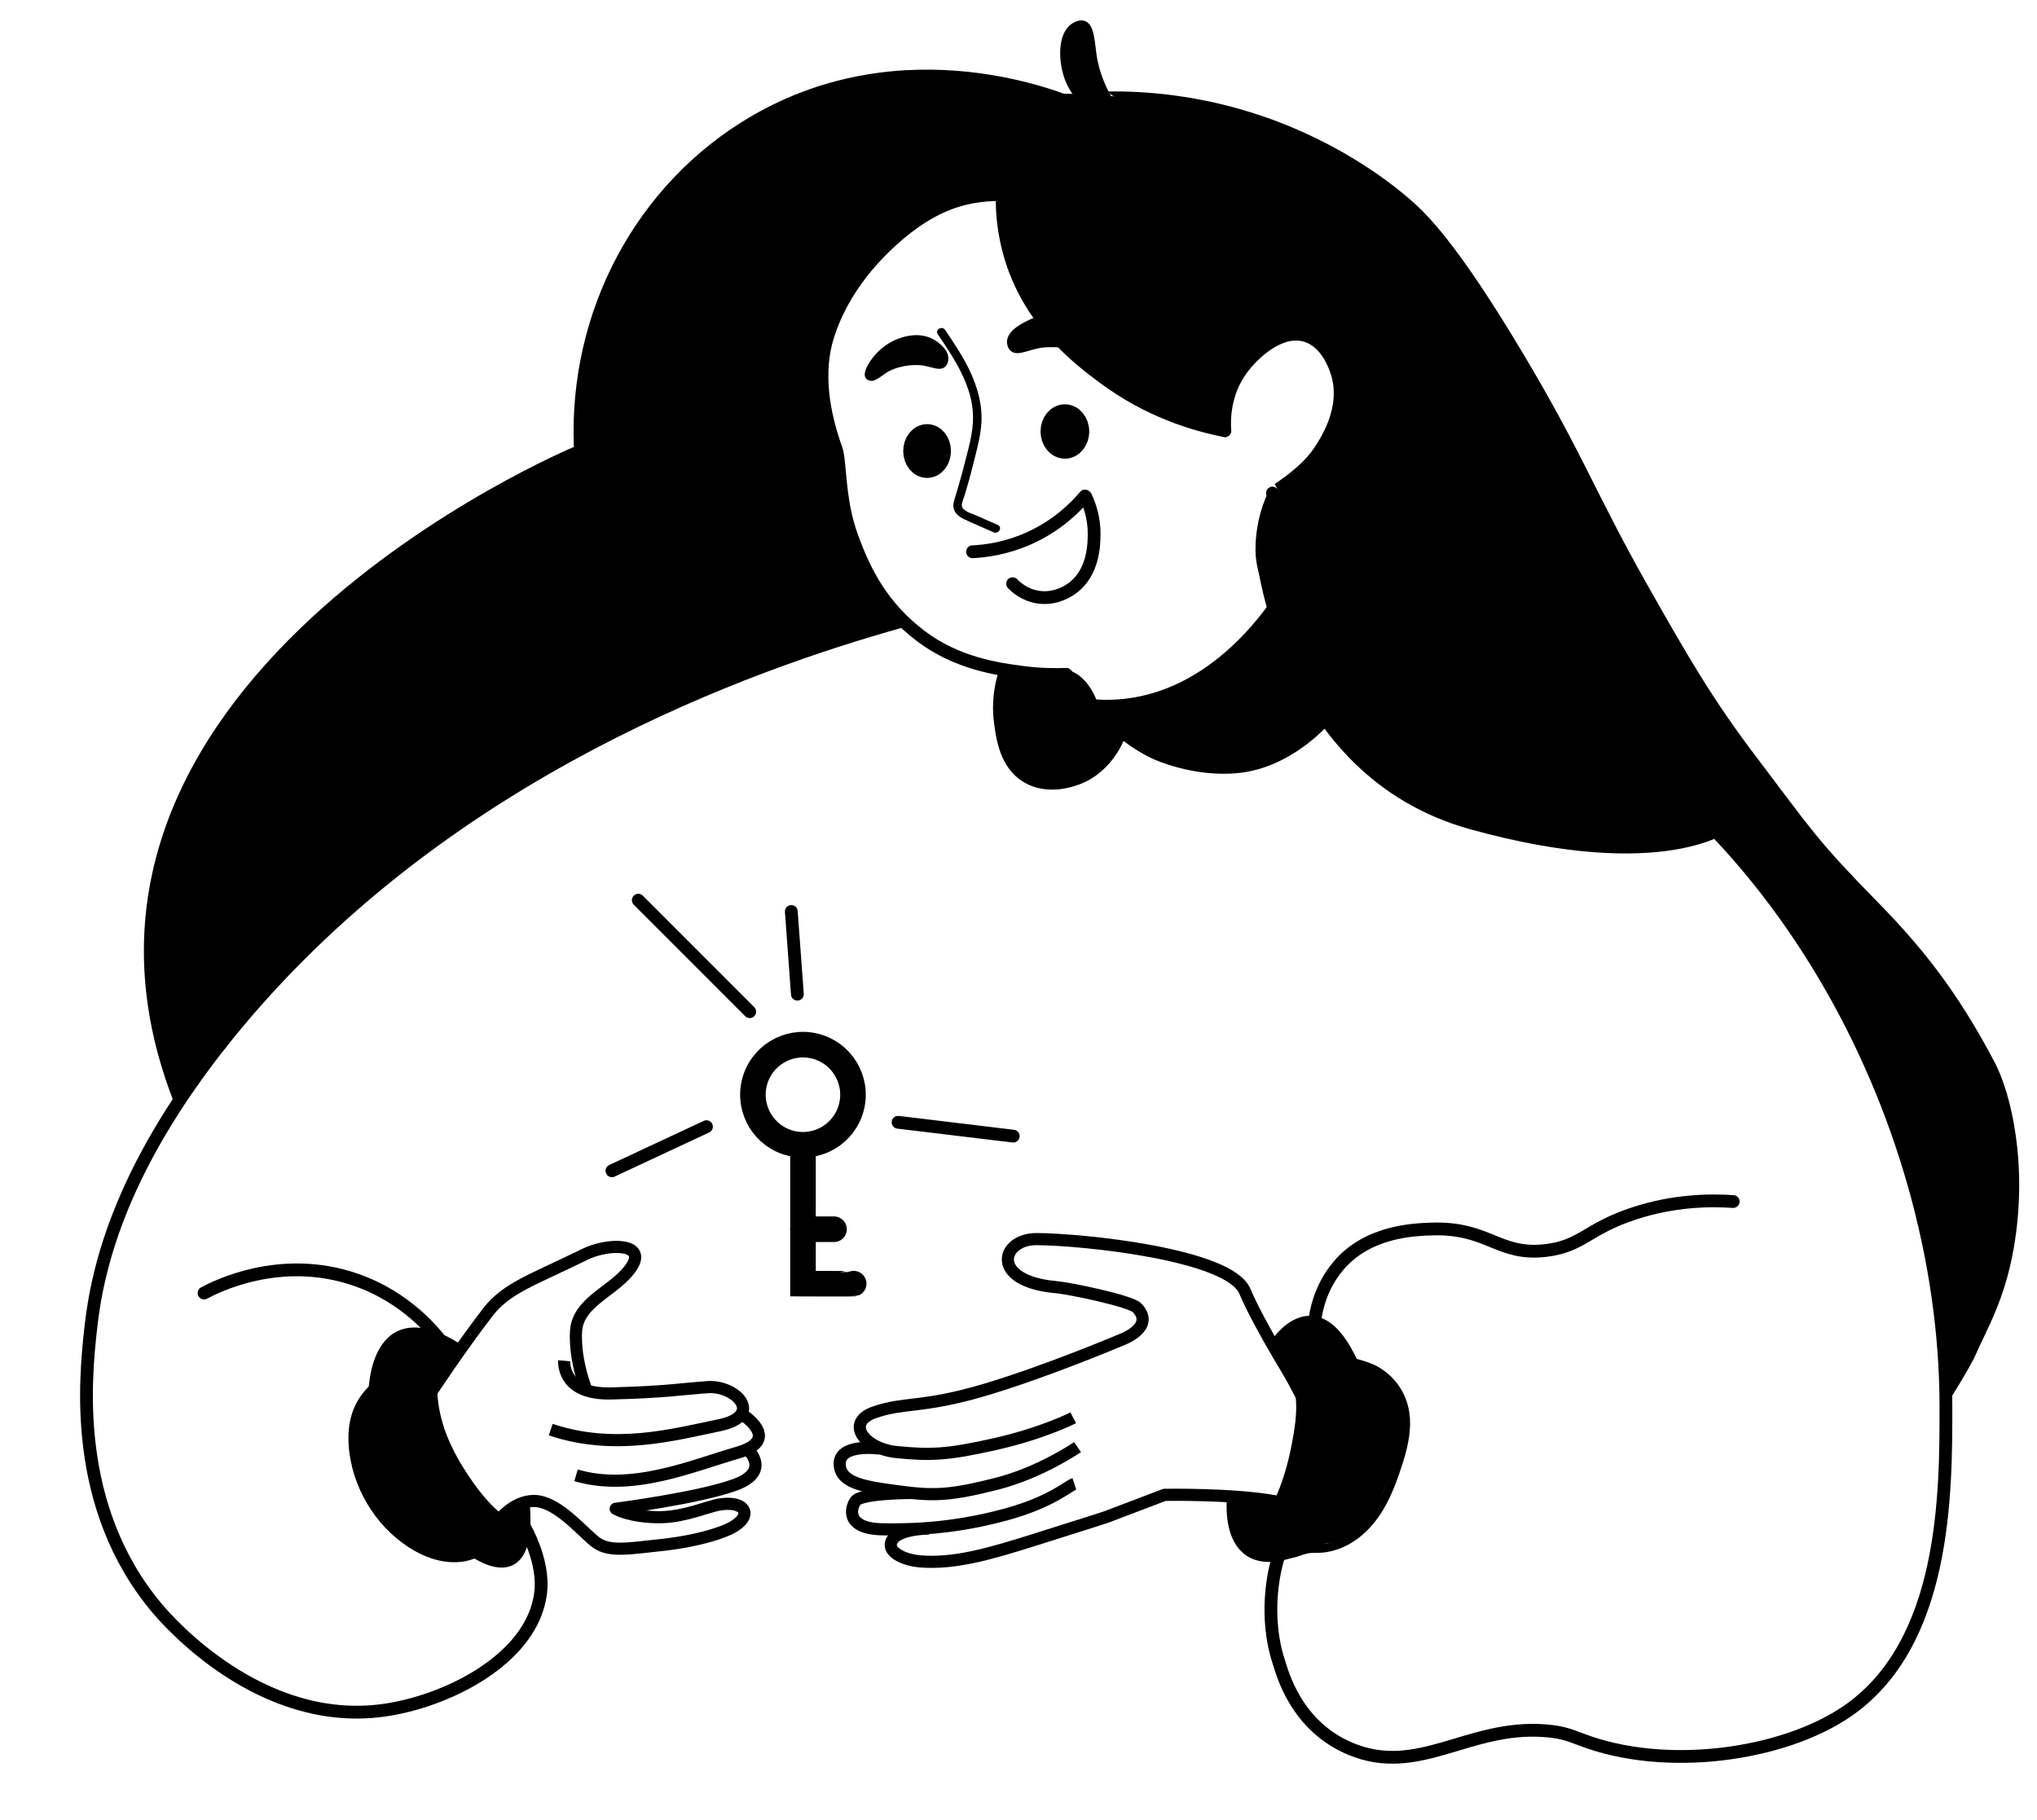 <svg width="291" height="260" viewBox="0 0 291 260" fill="none" xmlns="http://www.w3.org/2000/svg">
<mask id="mask0_2555_5812" style="mask-type:luminance" maskUnits="userSpaceOnUse" x="0" y="0" width="291" height="260">
<path d="M290.123 0.934H0.516V259.969H290.123V0.934Z" fill="white"/>
</mask>
<g mask="url(#mask0_2555_5812)">
<mask id="mask1_2555_5812" style="mask-type:luminance" maskUnits="userSpaceOnUse" x="-27" y="-8" width="342" height="277">
<path d="M314.348 -7.801H-26.18V268.064H314.348V-7.801Z" fill="white"/>
</mask>
<g mask="url(#mask1_2555_5812)">
<mask id="mask2_2555_5812" style="mask-type:luminance" maskUnits="userSpaceOnUse" x="-27" y="-8" width="342" height="277">
<path d="M314.348 -7.801H-26.18V268.064H314.348V-7.801Z" fill="white"/>
</mask>
<g mask="url(#mask2_2555_5812)">
<path d="M63.686 193.964L60.855 192.863L57.17 193.814L55.095 196.599L53.287 198.663L51.366 200.909L50.375 205.285C50.29 206.284 50.925 209.17 51.33 210.093L54.351 217.039L60.358 221.483L66.239 222.503L68.633 221.564L70.55 221.895L73.078 220.442L74.231 219.629L74.316 218.034L72.043 217.039L68.043 213.436L63.686 207.244L62.372 202.448L61.563 196.801L62.513 195.976L63.682 193.968L63.686 193.964Z" fill="black"/>
<path d="M181.487 216.419L179.586 216.01L176.957 216.419L177.333 218.552L179.432 220.892L183.299 221.685L186.733 220.912L188.388 220.689L190.972 220.293L193.011 219.2L195.632 217.698L196.886 214.772L198.876 210.247L200.219 205.37L200.914 201.873L199.123 198.606L196.837 196.32L193.359 195.029L191.567 194.28L189.184 191.693L186.855 190.71L184.735 191.131L182.838 192.527L182.579 194.138L185.783 196.32L186.127 198.955V202.836L185.305 207.559L184.015 212.137L182.769 215.318L181.487 216.419Z" fill="black"/>
<path d="M123.663 90.038L128.747 88.775L123.663 81.975L121.397 75.957L119.618 65.292L117.312 56.886L118.332 50.462L119.185 45.087L125.058 36.021L136.768 28.444L143.053 27.61V24.514L155.669 14.226L139.66 15.108L127.902 18.087L116.115 24.518L109.17 29.46L103.726 35.932L99.244 44.448L92.55 64.77L89.468 68.085L83.089 71.59L70.445 78.017L65.802 80.721L61.3 85.218L57.376 92.596L56.725 98.849L56.822 102.901L56.001 103.034L44.902 107.689L37.31 114.602L31.781 123.761C31.781 123.761 29.581 133.422 29.56 133.807C29.54 134.191 29.702 139.348 29.702 139.348L31.664 148.236L40.95 138.077L54.444 125.307L69.499 114.994L96.166 100.169L119.12 91.689" fill="black"/>
<path d="M155.668 100.396C155.454 99.934 154.398 97.526 154.127 97.299C153.856 97.073 151.498 96.377 151.498 96.377L146.045 96.061L143.594 96.033L142.781 100.902L144.355 108.458L148.031 111.567L150.483 111.907L153.925 111.206L157.318 108.976L160.032 104.678L161.679 105.589L166.73 108.236L174.128 109.628L179.342 109.069L184.989 106.426L191.113 100.63L195.853 92.41L196.589 87.727L187.327 82.862H184.325L180.924 88.772L176.778 92.835L171.871 96.692L159.466 101.213L155.668 100.396Z" fill="black"/>
<path d="M275.157 173.893L278.195 168.449L280.019 162.034L276.33 154.987L277.989 154.943C278.066 150.446 277.956 151.041 273.867 146.107L270.17 142.149C270.17 142.149 261.733 122.531 250.266 118.908C238.799 115.286 249.485 118.176 249.485 118.176L249.339 117.083C249.339 117.083 247.066 109.041 246.852 108.6C246.638 108.162 240.728 98.497 240.728 98.497L228.755 87.662L221.285 79.086C221.285 79.086 219.024 73.363 218.939 73.027C218.854 72.691 216.492 61.176 216.492 61.176L213.329 51.794L209.676 44.428C209.676 44.428 204.276 37.519 203.799 37.029C203.318 36.539 193.845 28.145 193.845 28.145L181.318 20.981C179.546 19.941 177.281 19.73 175.324 19.115L171.586 17.881C167.651 16.646 166.724 15.966 162.639 15.399L152.179 14.59L140.672 22.053L142.848 29.99L144.308 38.356L148.879 47.645L156.58 53.603L164.581 58.484L170.984 60.86L174.632 61.73L175.053 56.618C176.339 53.749 177.051 51.64 179.591 50.754L182.855 47.945C182.855 47.945 186.94 48.135 187.3 48.386C187.66 48.637 191.111 52.247 191.111 52.247V60.941L183.616 69.165L180.744 72.294L180.392 80.689L181.71 84.647C183.025 86.711 185.937 87.763 188.283 88.464L208.151 94.381L223.109 101.1L246.52 119.738L256.814 134.661C263.569 142.501 268.39 151.818 270.886 161.86L275.161 173.897L275.157 173.893Z" fill="black"/>
<path d="M245.337 108.931L247.853 109.883L249.697 116.978L249.984 120.195L245.956 118.694L242.574 113.788L245.337 108.931Z" fill="black"/>
<path d="M182.93 193.417C183.977 191.815 185.939 190.989 187.812 191.442C188.807 191.685 189.6 192.227 190.299 192.964C190.93 193.628 191.517 194.356 192.314 194.83C193.2 195.356 194.247 195.461 195.198 195.826C196.023 196.141 196.808 196.615 197.479 197.194C198.959 198.469 199.93 200.217 200.165 202.164C200.432 204.386 199.873 206.62 199.21 208.729C198.571 210.757 197.851 212.78 196.808 214.642C195.812 216.419 194.506 218.042 192.795 219.171C192.014 219.689 191.169 220.102 190.263 220.361C189.268 220.644 188.301 220.604 187.282 220.673C186.081 220.754 185.021 221.373 183.824 221.466C182.715 221.555 181.575 221.365 180.576 220.871C178.772 219.981 177.384 218.333 177.239 216.281C177.182 215.508 175.969 215.5 176.025 216.281C176.337 220.677 181.037 223.583 185.187 222.45C185.701 222.308 186.194 222.085 186.716 221.968C187.379 221.818 188.067 221.891 188.746 221.847C189.79 221.778 190.797 221.519 191.76 221.11C193.766 220.252 195.432 218.77 196.723 217.026C198.134 215.116 199.073 212.902 199.849 210.668C200.658 208.344 201.415 205.92 201.443 203.439C201.467 201.176 200.759 199.015 199.287 197.287C198.644 196.53 197.863 195.878 197.01 195.368C196.063 194.802 195.056 194.502 194.004 194.207C193.369 194.029 192.819 193.778 192.33 193.332C191.913 192.952 191.549 192.519 191.161 192.11C190.308 191.212 189.276 190.536 188.059 190.26C185.66 189.718 183.221 190.77 181.882 192.814C181.453 193.47 182.505 194.077 182.93 193.426" fill="black"/>
<path d="M181.244 217.727C183.251 215.302 184.331 212.336 185.087 209.316C185.835 206.329 186.543 203.184 186.357 200.084C186.252 198.34 185.839 196.644 184.994 195.106C184.618 194.422 183.57 195.033 183.946 195.717C185.362 198.291 185.346 201.323 184.917 204.156C184.488 206.985 183.841 209.883 182.818 212.558C182.227 214.104 181.439 215.59 180.383 216.865C179.889 217.464 180.743 218.326 181.24 217.723" fill="black"/>
<path d="M69.103 220.406C67.008 222.442 63.833 222.32 61.3 221.252C58.853 220.219 56.71 218.459 55.035 216.415C53.401 214.42 52.2 212.056 51.544 209.563C50.861 206.968 50.598 203.945 51.775 201.456C52.972 198.93 55.33 197.076 58.077 196.558C58.841 196.413 58.518 195.243 57.753 195.389C55.055 195.898 52.657 197.619 51.213 199.946C49.579 202.589 49.53 205.79 50.113 208.765C51.217 214.395 55.047 219.649 60.269 222.114C63.384 223.583 67.319 223.826 69.956 221.264C70.519 220.717 69.661 219.859 69.099 220.406" fill="black"/>
<path d="M55.437 199.14C55.214 197.343 55.938 195.449 57.431 194.377C58.187 193.83 59.101 193.514 60.032 193.458C60.485 193.434 60.946 193.458 61.391 193.551C61.637 193.604 61.884 193.672 62.123 193.757C62.232 193.798 62.341 193.842 62.446 193.891C62.483 193.911 62.523 193.927 62.56 193.948C62.697 194.029 62.709 194.029 62.592 193.939V193.328C62.592 193.328 62.572 193.369 62.564 193.389C62.685 193.296 62.806 193.203 62.928 193.11C62.907 193.118 62.887 193.126 62.867 193.134C63.065 193.187 63.259 193.239 63.458 193.292C63.441 193.28 63.429 193.268 63.413 193.255C63.154 193.049 62.806 193.009 62.556 193.255C62.341 193.466 62.301 193.911 62.556 194.114C63.259 194.676 64.137 193.786 63.502 193.118C63.272 192.875 62.867 192.75 62.564 192.632C62.289 192.527 62.001 192.442 61.71 192.381C60.379 192.102 58.996 192.244 57.754 192.798C55.368 193.867 53.904 196.558 54.223 199.144C54.264 199.472 54.474 199.748 54.83 199.752C55.125 199.752 55.477 199.468 55.437 199.144" fill="black"/>
<path d="M67.614 221.547C68.224 222.296 69.292 222.555 70.222 222.555C71.161 222.555 72.095 222.276 72.904 221.806C73.652 221.369 74.348 220.754 74.736 219.969C75.048 219.341 75.509 218.37 74.736 217.88C74.461 217.706 74.126 217.641 73.81 217.577C73.636 217.54 73.462 217.504 73.292 217.455C73.264 217.447 73.232 217.439 73.203 217.427C73.106 217.394 73.276 217.459 73.187 217.423C73.058 217.366 73.082 217.33 73.163 217.447C72.973 217.18 72.633 217.054 72.334 217.228C72.071 217.382 71.925 217.791 72.115 218.058C72.548 218.669 73.325 218.686 73.984 218.864C73.996 218.864 74.178 218.916 74.041 218.88C74.174 218.916 74.081 218.928 74.012 218.823C73.96 218.738 73.944 218.653 73.968 218.564C73.96 218.609 73.952 218.653 73.94 218.694C73.919 218.771 73.895 218.847 73.867 218.92C73.737 219.285 73.539 219.677 73.333 219.904C72.714 220.588 71.893 221.061 70.995 221.26C70.166 221.442 69.041 221.397 68.463 220.689C68.257 220.434 67.82 220.474 67.605 220.689C67.355 220.94 67.399 221.292 67.605 221.547" fill="black"/>
<path d="M181.201 70.23C179.959 72.869 179.292 75.892 179.365 78.81C179.438 81.741 180.602 84.465 182.431 86.731C183.499 88.055 184.813 89.176 186.273 90.046C186.945 90.447 187.555 89.398 186.884 88.998C184.534 87.593 182.661 85.489 181.533 82.995C180.4 80.494 180.392 77.75 180.91 75.091C181.193 73.634 181.618 72.189 182.249 70.841C182.58 70.137 181.533 69.522 181.201 70.23Z" fill="black"/>
<path d="M153.059 28.918C147.691 27.991 142.097 27.072 136.875 28.626C133.34 29.679 130.213 31.816 127.475 34.289C123.362 38.004 119.968 42.635 118.281 47.92C116.595 53.202 117.602 59.035 119.479 64.252C119.584 64.547 119.685 65.167 119.725 65.474C120.089 68.323 120.093 72.294 121.732 76.787C123.6 81.915 126.096 86.695 131.455 90.811C136.681 94.826 142.7 95.619 146.045 96.061C148.625 96.4 150.81 96.409 152.339 96.348" stroke="black" stroke-width="1.826" stroke-miterlimit="10" stroke-linecap="round"/>
<path d="M187.707 190.285C187.743 188.868 188.031 184.586 191.234 180.818C195.429 175.888 201.977 175.694 204.465 175.601C212.692 175.301 214.047 179.531 220.984 178.649C226.072 178.001 226.78 175.54 233.49 173.355C239.1 171.525 244.148 171.44 247.602 171.671" stroke="black" stroke-width="1.826" stroke-miterlimit="10" stroke-linecap="round"/>
<path d="M29.148 184.748C30.77 183.882 40.009 179.13 50.748 182.822C58.085 185.343 62.199 190.459 63.687 192.536" stroke="black" stroke-width="1.826" stroke-miterlimit="10" stroke-linecap="round"/>
<path d="M74.947 218.176C76.087 220.264 77.665 224.044 77.236 227.582C76.071 237.126 63.621 243.197 54.63 244.387C37.132 246.706 24.075 231.718 22.494 229.844C10.181 215.265 12.2 196.793 12.964 189.771C13.898 181.227 17.215 166.17 33.956 146.139C64.09 110.085 106.799 94.915 128.75 88.775" stroke="black" stroke-width="1.826" stroke-miterlimit="10" stroke-linecap="round"/>
<path d="M182.605 222.559C181.978 224.437 180.55 230.954 182.69 237.462C183.171 238.927 185.08 246.621 192.988 249.892C202.598 253.866 209.709 246.524 220.521 247.269C222.798 247.427 223.878 247.759 225.864 248.528C237.865 253.162 254.578 250.81 263.772 244.577C278.021 234.92 278.001 213.388 277.989 200.849C277.949 159.954 253.647 112.299 211.125 95.482C201.87 91.823 192.462 90.184 186.585 89.524" stroke="black" stroke-width="1.826" stroke-miterlimit="10" stroke-linecap="round"/>
<path d="M138.93 78.834C140.802 78.745 143.678 78.373 146.857 76.973C151.032 75.135 153.665 72.444 154.992 70.869" stroke="black" stroke-width="1.826" stroke-miterlimit="10" stroke-linecap="round"/>
<path d="M144.656 83.397C145.089 83.846 146.331 85.007 148.288 85.315C150.91 85.724 152.847 84.287 153.227 84.008C156.249 81.766 156.293 77.722 156.305 76.362C156.33 73.934 155.606 72.035 155.112 70.987" stroke="black" stroke-width="1.826" stroke-miterlimit="10" stroke-linecap="round"/>
<path d="M142.55 75.014C141.535 74.565 140.52 74.115 139.505 73.666C138.934 73.415 137.515 73.043 137.414 72.286C137.353 71.833 137.668 71.222 137.798 70.788C137.968 70.23 138.13 69.667 138.291 69.105C138.599 68.012 138.89 66.911 139.161 65.81C139.671 63.726 140.281 61.56 140.221 59.395C140.164 57.298 139.569 55.258 138.712 53.356C137.721 51.15 136.366 49.139 135.015 47.139C134.582 46.496 133.531 47.103 133.967 47.751C136.354 51.292 138.963 55.141 139.007 59.577C139.032 61.815 138.344 64.086 137.798 66.239C137.511 67.372 137.203 68.502 136.876 69.623C136.73 70.121 136.58 70.618 136.427 71.116C136.269 71.622 136.103 72.153 136.249 72.683C136.512 73.662 137.511 74.099 138.356 74.472C139.549 75.002 140.742 75.528 141.94 76.058C142.648 76.37 143.266 75.326 142.55 75.01" fill="black"/>
<path d="M181.781 70.444C181.756 70.456 186.275 67.761 188.345 64.721C189.357 63.24 192.681 58.338 190.971 53.153C190.716 52.38 189.563 48.892 186.598 47.965C182.853 46.795 178.957 50.575 177.352 52.777C174.795 56.286 174.88 60.16 174.977 61.532" stroke="black" stroke-width="1.826" stroke-miterlimit="10" stroke-linecap="round"/>
<path d="M143.378 24.696C143.043 27.501 142.945 31.545 144.203 36.122C146.913 45.958 154.182 51.361 157.608 53.919C164.067 58.747 170.628 60.69 174.98 61.536" stroke="black" stroke-width="1.826" stroke-miterlimit="10" stroke-linecap="round"/>
<path d="M143.589 96.028C143.128 97.445 142.501 99.987 142.901 103.091C143.197 105.378 143.686 109.15 146.711 110.967C149.624 112.72 152.997 111.53 153.709 111.279C158.433 109.615 160.007 104.795 160.205 104.151" stroke="black" stroke-width="1.826" stroke-miterlimit="10" stroke-linecap="round"/>
<path d="M158.773 103.095C160.023 104.374 162.094 106.192 165.083 107.596C165.083 107.596 170.604 110.195 176.89 109.535C185.336 108.648 193.793 100.347 197.26 88.403" stroke="black" stroke-width="1.826" stroke-miterlimit="10" stroke-linecap="round"/>
<path d="M152.523 100.282C155.622 100.971 158.307 100.995 160.459 100.784C174.794 99.364 182.985 85.611 184.328 83.279" stroke="black" stroke-width="1.826" stroke-miterlimit="10" stroke-linecap="round"/>
<path d="M152.244 96.931C153.138 97.117 153.923 97.833 154.461 98.542C155.104 99.388 155.525 100.383 155.885 101.375C155.998 101.682 156.297 101.889 156.633 101.8C156.928 101.719 157.171 101.363 157.058 101.051C156.633 99.881 156.14 98.732 155.371 97.744C154.684 96.862 153.697 95.992 152.572 95.761C152.253 95.696 151.917 95.854 151.824 96.186C151.743 96.486 151.925 96.866 152.249 96.931" fill="black"/>
<path d="M121.663 158.053C122.57 154.209 120.191 150.357 116.349 149.449C112.507 148.542 108.658 150.923 107.751 154.767C106.844 158.611 109.224 162.463 113.065 163.37C116.907 164.278 120.756 161.897 121.663 158.053Z" stroke="black" stroke-width="3.653" stroke-miterlimit="10" stroke-linecap="round"/>
<path d="M121.955 183.404C121.894 183.432 114.715 183.404 114.715 183.404V164.126" stroke="black" stroke-width="3.653" stroke-miterlimit="10" stroke-linecap="round"/>
<path d="M114.715 175.629H119.144" stroke="black" stroke-width="3.653" stroke-miterlimit="10" stroke-linecap="round"/>
<path d="M152.127 63.706C153.038 63.706 153.777 62.785 153.777 61.65C153.777 60.514 153.038 59.594 152.127 59.594C151.215 59.594 150.477 60.514 150.477 61.65C150.477 62.785 151.215 63.706 152.127 63.706Z" stroke="black" stroke-width="3.653" stroke-miterlimit="10" stroke-linecap="round"/>
<path d="M132.441 66.458C133.314 66.458 134.022 65.555 134.022 64.442C134.022 63.329 133.314 62.427 132.441 62.427C131.567 62.427 130.859 63.329 130.859 64.442C130.859 65.555 131.567 66.458 132.441 66.458Z" stroke="black" stroke-width="3.653" stroke-miterlimit="10" stroke-linecap="round"/>
<path d="M131.977 63.993C131.932 64.483 131.888 64.972 131.843 65.466C131.831 65.608 131.92 65.802 132.021 65.895C132.123 65.988 132.236 66.045 132.369 66.061C132.64 66.097 132.988 65.923 133.033 65.628C133.101 65.187 133.154 64.746 133.178 64.3C133.203 63.843 133.259 63.216 132.758 62.977C132.555 62.88 132.345 62.859 132.147 62.977C131.949 63.094 131.872 63.281 131.848 63.503C131.767 64.232 131.868 64.993 132.131 65.677C132.187 65.83 132.264 65.956 132.41 66.041C132.539 66.118 132.729 66.15 132.875 66.102C133.162 66.008 133.421 65.672 133.3 65.353C133.178 65.033 133.093 64.701 133.049 64.361C133.057 64.414 133.065 64.47 133.069 64.523C133.025 64.183 133.025 63.843 133.061 63.503C132.758 63.677 132.45 63.851 132.147 64.025C132.199 64.053 132.179 64.033 132.082 63.968C132.017 63.871 131.997 63.851 132.025 63.904C132.005 63.855 131.985 63.807 131.965 63.758C131.981 63.799 131.989 63.839 131.997 63.883C131.989 63.831 131.981 63.774 131.977 63.722C131.997 63.956 131.977 64.199 131.957 64.434C131.941 64.689 131.912 64.94 131.88 65.195C131.888 65.142 131.896 65.086 131.9 65.033C131.888 65.122 131.876 65.215 131.86 65.304C132.256 65.357 132.652 65.413 133.053 65.466C133.097 64.976 133.142 64.487 133.186 63.993C133.198 63.847 133.109 63.665 133.008 63.564C132.903 63.459 132.729 63.378 132.58 63.386C132.422 63.394 132.26 63.446 132.151 63.564C132.038 63.689 131.989 63.823 131.973 63.993" fill="black"/>
<path d="M151.631 60.585C151.469 60.994 151.405 61.455 151.449 61.892C151.473 62.131 151.51 62.37 151.587 62.6C151.603 62.645 151.619 62.69 151.635 62.734C151.716 62.937 151.841 63.119 152.064 63.175C152.311 63.236 152.574 63.167 152.752 62.985C152.974 62.754 153.01 62.426 153.027 62.123C153.043 61.872 153.014 61.617 152.966 61.37C152.925 61.151 152.857 60.909 152.743 60.714C152.497 60.285 151.939 60.192 151.57 60.52C151.316 60.747 151.263 61.091 151.231 61.411C151.206 61.694 151.239 61.985 151.308 62.261C151.384 62.568 151.748 62.783 152.056 62.685C152.375 62.58 152.561 62.269 152.481 61.937C152.46 61.86 152.444 61.779 152.436 61.698C152.444 61.751 152.452 61.807 152.456 61.86C152.436 61.674 152.436 61.492 152.456 61.305C152.448 61.358 152.44 61.415 152.436 61.467C152.448 61.39 152.46 61.313 152.489 61.241C152.468 61.289 152.448 61.338 152.428 61.386C152.44 61.358 152.456 61.33 152.476 61.301L152.383 61.423C152.383 61.423 152.412 61.39 152.432 61.374C152.392 61.407 152.351 61.439 152.311 61.467C152.323 61.459 152.335 61.451 152.347 61.447C152.298 61.467 152.25 61.487 152.201 61.508C152.21 61.508 152.214 61.508 152.222 61.504C152.169 61.512 152.112 61.52 152.06 61.524C152.072 61.524 152.088 61.524 152.1 61.524C152.048 61.516 151.991 61.508 151.939 61.504C151.955 61.504 151.967 61.512 151.983 61.516C151.934 61.496 151.886 61.475 151.837 61.455C151.845 61.455 151.85 61.463 151.858 61.467L151.736 61.374C151.736 61.374 151.761 61.394 151.769 61.407C151.736 61.366 151.704 61.326 151.676 61.285C151.696 61.313 151.712 61.338 151.724 61.37C151.704 61.322 151.684 61.273 151.663 61.224C151.744 61.415 151.793 61.617 151.821 61.819C151.813 61.767 151.805 61.714 151.801 61.657C151.829 61.864 151.829 62.074 151.801 62.285C151.809 62.232 151.817 62.175 151.821 62.123C151.813 62.188 151.805 62.257 151.781 62.321C151.801 62.273 151.821 62.224 151.841 62.175C151.833 62.196 151.821 62.216 151.805 62.236L151.898 62.115C151.898 62.115 151.878 62.135 151.87 62.143C151.91 62.111 151.951 62.078 151.991 62.05C151.987 62.05 151.979 62.058 151.975 62.058C152.023 62.038 152.072 62.018 152.121 61.998C152.112 61.998 152.108 62.002 152.1 62.002C152.153 61.993 152.21 61.985 152.262 61.981C152.254 61.981 152.25 61.981 152.242 61.981C152.294 61.989 152.351 61.998 152.404 62.002C152.396 62.002 152.392 62.002 152.383 62.002L152.808 62.426C152.727 62.228 152.675 62.022 152.646 61.811C152.654 61.864 152.663 61.921 152.667 61.973C152.638 61.763 152.638 61.548 152.667 61.334C152.658 61.386 152.65 61.443 152.646 61.496C152.675 61.293 152.723 61.099 152.8 60.909C152.853 60.771 152.812 60.565 152.739 60.439C152.667 60.314 152.521 60.192 152.375 60.16C152.222 60.123 152.048 60.132 151.906 60.221C151.765 60.31 151.688 60.427 151.627 60.585" fill="black"/>
<path d="M153.265 45.804C151.239 45.047 149.034 45.12 147.428 45.857C146.482 46.29 144.14 47.362 144.16 48.864C144.16 48.981 144.185 49.556 144.597 49.912C145.503 50.697 147.339 49.321 149.738 49.301C153.997 49.265 155.635 49.803 156.145 48.909C156.614 48.075 155.372 46.589 153.269 45.804" fill="black"/>
<path d="M153.265 45.804C151.239 45.047 149.034 45.12 147.428 45.857C146.482 46.29 144.14 47.362 144.16 48.864C144.16 48.981 144.185 49.556 144.597 49.912C145.503 50.697 147.339 49.321 149.738 49.301C153.997 49.265 155.635 49.803 156.145 48.909C156.614 48.075 155.372 46.589 153.269 45.804H153.265Z" stroke="black" stroke-width="0.609" stroke-miterlimit="10" stroke-linecap="round"/>
<path d="M135.175 51.32C135.247 50.139 133.896 49.114 133.1 48.698C131.016 47.609 128.391 48.451 126.81 49.519C124.848 50.843 123.449 53.219 123.938 53.874C124.124 54.121 124.569 54.154 124.69 54.101C125.625 53.712 126.163 53.13 126.834 52.777C128.796 51.753 131.041 51.794 131.801 51.911C133.261 52.138 134.244 52.709 134.831 52.162C135.138 51.875 135.166 51.446 135.175 51.316" fill="black"/>
<path d="M135.175 51.32C135.247 50.139 133.896 49.114 133.1 48.698C131.016 47.609 128.391 48.451 126.81 49.519C124.848 50.843 123.449 53.219 123.938 53.874C124.124 54.121 124.569 54.154 124.69 54.101C125.625 53.712 126.163 53.13 126.834 52.777C128.796 51.753 131.041 51.794 131.801 51.911C133.261 52.138 134.244 52.709 134.831 52.162C135.138 51.875 135.166 51.446 135.175 51.316V51.32Z" stroke="black" stroke-width="0.609" stroke-miterlimit="10" stroke-linecap="round"/>
<path d="M31.507 149.151C30.54 145.419 28.198 135.179 30.844 126.768C34.302 115.784 43.265 107.005 52.722 104.147C55.157 103.411 56.734 103.055 56.734 103.055C56.734 103.055 53.394 88.791 68.586 78.972C74.738 74.994 79.171 74.002 87.002 69.85C89.594 68.473 91.617 67.162 92.547 63.43C94.687 54.882 101.142 38.312 106.595 32.354C122.115 15.399 143.253 14.61 150.222 14.351C175.199 13.416 199.431 28.809 209.357 43.108C209.357 43.108 215.594 53.089 217.394 63.706C219.194 74.322 220.719 77.244 220.719 77.244C223.489 82.66 226.612 85.035 231.316 89.577C240.918 98.845 247.439 105.293 249.311 114.735C250.169 119.062 250.052 121.64 250.052 121.64C250.052 121.64 266.898 128.748 275.194 139.154C282.289 148.054 280.622 160.172 280.371 161.843C279.664 166.514 277.051 172.521 274.786 174.443" stroke="black" stroke-width="1.826" stroke-miterlimit="10" stroke-linecap="round"/>
<path d="M177.511 216.52C177.511 216.52 177.507 216.52 177.503 216.52C177.552 216.54 177.6 216.561 177.649 216.581C177.649 216.581 177.649 216.581 177.645 216.577L177.863 216.795L177.944 217.099C177.916 217.196 177.887 217.297 177.863 217.398V217.394C177.831 217.435 177.798 217.475 177.77 217.516C177.77 217.512 177.778 217.508 177.782 217.504C177.742 217.536 177.701 217.568 177.661 217.601C177.665 217.597 177.673 217.593 177.677 217.589C177.628 217.609 177.58 217.629 177.531 217.649C177.543 217.645 177.552 217.641 177.564 217.641C177.511 217.649 177.455 217.657 177.402 217.661C177.41 217.661 177.418 217.661 177.422 217.661C177.37 217.653 177.313 217.645 177.26 217.641C177.341 217.666 177.418 217.706 177.495 217.734C177.572 217.767 177.649 217.799 177.726 217.831C177.883 217.896 178.041 217.961 178.199 218.026C178.28 218.05 178.361 218.054 178.441 218.038C178.522 218.038 178.599 218.01 178.668 217.965C178.793 217.892 178.915 217.747 178.947 217.601C178.983 217.447 178.975 217.273 178.886 217.135C178.854 217.095 178.822 217.054 178.789 217.014C178.712 216.937 178.623 216.888 178.522 216.856C178.284 216.759 178.045 216.658 177.806 216.561C177.75 216.536 177.689 216.512 177.628 216.488C177.564 216.459 177.487 216.447 177.414 216.447C177.361 216.447 177.289 216.459 177.236 216.467C177.228 216.467 177.22 216.472 177.208 216.476C177.099 216.512 177.001 216.565 176.917 216.646C176.84 216.718 176.775 216.828 176.747 216.933C176.722 217.018 176.722 217.095 176.735 217.18C176.747 217.261 176.767 217.338 176.807 217.411C176.892 217.556 177.03 217.645 177.183 217.698C177.329 217.747 177.523 217.71 177.653 217.637C177.778 217.564 177.899 217.419 177.932 217.273C177.968 217.119 177.96 216.945 177.871 216.803C177.782 216.666 177.665 216.577 177.507 216.524" fill="black"/>
<path d="M61.295 195.648C60.984 199.29 61.579 202.97 63.014 206.329C64.345 209.445 66.311 212.432 68.536 214.982C69.757 216.379 71.157 217.625 72.766 218.552C73.446 218.945 74.057 217.896 73.377 217.504C70.663 215.938 68.673 213.448 66.95 210.882C65.017 208.005 63.451 204.941 62.788 201.508C62.416 199.578 62.335 197.603 62.501 195.644C62.566 194.867 61.352 194.871 61.287 195.644" fill="black"/>
<path d="M128.653 32.176C133.082 29.064 138.073 26.841 143.356 25.643C144.116 25.469 143.797 24.3 143.032 24.474C137.661 25.692 132.548 27.959 128.042 31.128C127.407 31.573 128.014 32.625 128.653 32.176Z" fill="black"/>
<path d="M156.771 16.233C155.707 15.61 153.438 14.06 152.39 11.198C151.505 8.774 151.351 5.006 153.24 3.678C153.377 3.581 154.162 3.03 154.874 3.285C156.075 3.719 156.067 6.086 156.379 8.061C156.682 9.984 157.483 12.74 159.776 15.974" fill="black"/>
<path d="M156.771 16.233C155.707 15.61 153.438 14.06 152.39 11.198C151.505 8.774 151.351 5.006 153.24 3.678C153.377 3.581 154.162 3.03 154.874 3.285C156.075 3.719 156.067 6.086 156.379 8.061C156.682 9.984 157.483 12.74 159.776 15.974" stroke="black" stroke-width="0.609" stroke-miterlimit="10" stroke-linecap="round"/>
<path d="M91.184 128.618L107.104 144.545" stroke="black" stroke-width="1.826" stroke-miterlimit="10" stroke-linecap="round"/>
<path d="M113.043 130.231L113.913 142.046" stroke="black" stroke-width="1.826" stroke-miterlimit="10" stroke-linecap="round"/>
<path d="M128.293 160.35L144.751 162.329" stroke="black" stroke-width="1.826" stroke-miterlimit="10" stroke-linecap="round"/>
<path d="M100.924 160.975L87.419 167.281" stroke="black" stroke-width="1.826" stroke-miterlimit="10" stroke-linecap="round"/>
</g>
</g>
<mask id="mask3_2555_5812" style="mask-type:luminance" maskUnits="userSpaceOnUse" x="-27" y="-8" width="342" height="277">
<path d="M314.348 -7.801H-26.18V268.064H314.348V-7.801Z" fill="white"/>
</mask>
<g mask="url(#mask3_2555_5812)">
<mask id="mask4_2555_5812" style="mask-type:luminance" maskUnits="userSpaceOnUse" x="-27" y="-8" width="342" height="277">
<path d="M314.348 -7.801H-26.18V268.064H314.348V-7.801Z" fill="white"/>
</mask>
<g mask="url(#mask4_2555_5812)">
<path d="M154.378 14.343C152.089 13.327 129.402 3.711 107.301 16.626C90.932 26.19 81.192 44.428 81.981 63.859C81.981 63.859 0.81 97.716 25.087 158.079L28.343 153.336L41.428 135.645L109.016 60.743L121.891 30.152L154.378 14.343Z" fill="black"/>
<path d="M179.344 78.592C179.344 78.592 182.114 110.732 210.003 118.475C237.892 126.218 247.296 118.572 247.296 118.572L237.892 101.217L179.348 78.596L179.344 78.592Z" fill="black"/>
<path d="M158.027 13.064C163.225 12.987 171.27 13.477 180.456 16.63C192.064 20.612 199.446 26.773 201.404 28.468C203.697 30.456 208.07 34.552 217.672 50.664C226.259 65.077 227.897 70.42 235.417 83.712C241.205 93.948 244.728 99.999 250.698 107.883C258.982 118.823 259.596 120.074 268.196 128.845C274.356 135.126 279.537 141.464 284.953 151.781C287.319 156.29 289.75 166.482 287.663 178.417C286.385 185.739 283.784 190.005 282.259 193.514C281.41 195.469 277.984 200.848 277.984 200.848L274.781 174.439L270.412 153.263L251.843 122.583L217.656 94.373L191.454 34.633L158.023 13.064H158.027Z" fill="black"/>
</g>
</g>
<mask id="mask5_2555_5812" style="mask-type:luminance" maskUnits="userSpaceOnUse" x="-27" y="-8" width="342" height="277">
<path d="M314.348 -7.801H-26.18V268.064H314.348V-7.801Z" fill="white"/>
</mask>
<g mask="url(#mask5_2555_5812)">
<path d="M185.627 198.525C185.627 198.525 180.053 189.714 177.825 184.468C175.596 179.223 154.786 177.082 148.099 177.041C142.942 177.013 141.385 183.072 150.85 183.902C152.804 184.072 161.528 185.881 162.454 186.868C165.096 189.693 160.153 191.442 160.153 191.442C160.153 191.442 149.277 196.052 140.471 198.638C131.665 201.22 129.222 200.298 124.939 201.779C120.656 203.26 123.479 207.037 128.171 207.478C132.863 207.923 135.184 207.899 142.105 206.341C149.026 204.782 153.317 202.572 153.317 202.572" stroke="black" stroke-width="1.735" stroke-linejoin="round"/>
<path d="M125.771 206.979C125.771 206.979 119.631 206.085 119.966 209.4C120.229 212.006 123.76 212.476 128.679 213.127C133.597 213.779 136.016 213.605 142.33 212.01C148.644 210.42 153.935 206.757 153.935 206.757" stroke="black" stroke-width="1.735" stroke-linejoin="round"/>
<path d="M130.129 213.31C130.129 213.31 122.994 213.334 122.209 214.476C121.489 215.524 120.826 218.394 126.024 218.503C131.221 218.612 136.945 218.208 143.578 216.419C150.207 214.63 152.614 212.29 153.476 212.007" stroke="black" stroke-width="1.735" stroke-linejoin="round"/>
<path d="M132.709 218.389C132.709 218.389 127.414 218.389 127.253 220.684C127.164 221.943 129.372 222.902 131.322 223.076C136.345 223.529 141.705 221.91 147.428 220.117C153.151 218.324 157.916 216.79 157.916 216.79L166.362 213.581C166.362 213.581 176.094 213.395 182.258 214.52" stroke="black" stroke-width="1.735" stroke-linejoin="round"/>
<path d="M61.629 198.861C61.629 198.861 65.649 192.74 69.672 187.51C72.361 184.014 75.996 182.93 83.564 179.211C86.82 177.608 92.434 177.567 90.238 180.967C88.041 184.367 82.557 185.865 82.294 190.187C82.035 194.51 83.883 198.905 83.883 198.905" stroke="black" stroke-width="1.735" stroke-linejoin="round"/>
<path d="M80.605 194.425C80.605 194.425 80.148 199.27 87.279 199.092C95.142 198.897 97.193 198.46 101.12 198.193C105.185 197.914 109.234 202.309 102.726 203.645C96.218 204.981 87.785 207.324 78.676 204.26" stroke="black" stroke-width="1.735" stroke-linejoin="round"/>
<path d="M71.75 216.678C71.75 216.678 74.234 213.816 77.32 214.589C80.406 215.362 83.496 219.191 85.227 220.43C87.104 221.773 90.041 221.219 94.279 220.774C98.001 220.381 101.119 219.656 103.36 218.798C107.846 217.078 106.94 214.354 102.919 214.941C101.192 215.192 97.993 216.682 94.526 216.771C92.694 216.815 89.899 216.576 87.957 215.573C87.957 215.573 99.776 214.047 104.966 212.157C110.155 210.271 106.944 207.243 106.944 207.243" stroke="black" stroke-width="1.735" stroke-linejoin="round"/>
<path d="M105.619 201.815C105.619 201.815 112.079 205.608 105.352 207.559C98.63 209.514 90.249 213.152 82.293 210.789" stroke="black" stroke-width="1.735" stroke-linejoin="round"/>
<path d="M53.764 200.139C53.764 200.139 52.782 184.796 65.369 192.721L64.345 195.557L61.368 198.249C61.368 198.249 53.679 200.483 53.764 200.139Z" fill="black"/>
<path d="M53.461 200.47C53.461 200.47 52.747 184.858 65.335 192.783L63.485 195.577L61.065 198.579C61.065 198.579 53.376 200.814 53.461 200.47Z" stroke="black" stroke-width="1.735" stroke-linejoin="round"/>
<path d="M64.938 219.446C64.938 219.446 76.178 230.277 74.799 214.687L64.938 219.446Z" fill="black"/>
<path d="M64.938 219.446C64.938 219.446 76.178 230.277 74.799 214.687" stroke="black" stroke-width="1.735" stroke-linejoin="round"/>
<path d="M187.071 201.601L182.156 192.276C182.156 192.276 188.288 182.38 193.789 196.287C199.29 210.194 188.021 201.532 188.021 201.532" fill="black"/>
<path d="M187.071 201.601L182.156 192.276C182.156 192.276 188.288 182.38 193.789 196.287C199.29 210.194 188.021 201.532 188.021 201.532" stroke="black" stroke-width="1.735" stroke-linejoin="round"/>
<path d="M176.158 213.949C176.158 213.949 174.435 227.986 188.838 219.652C203.238 211.318 186.092 215.491 186.092 215.491L176.162 213.949H176.158Z" fill="black"/>
<path d="M176.158 213.949C176.158 213.949 174.435 227.986 188.838 219.652C203.238 211.318 186.092 215.491 186.092 215.491L176.162 213.949H176.158Z" stroke="black" stroke-width="1.735" stroke-linejoin="round"/>
</g>
</g>
</svg>
